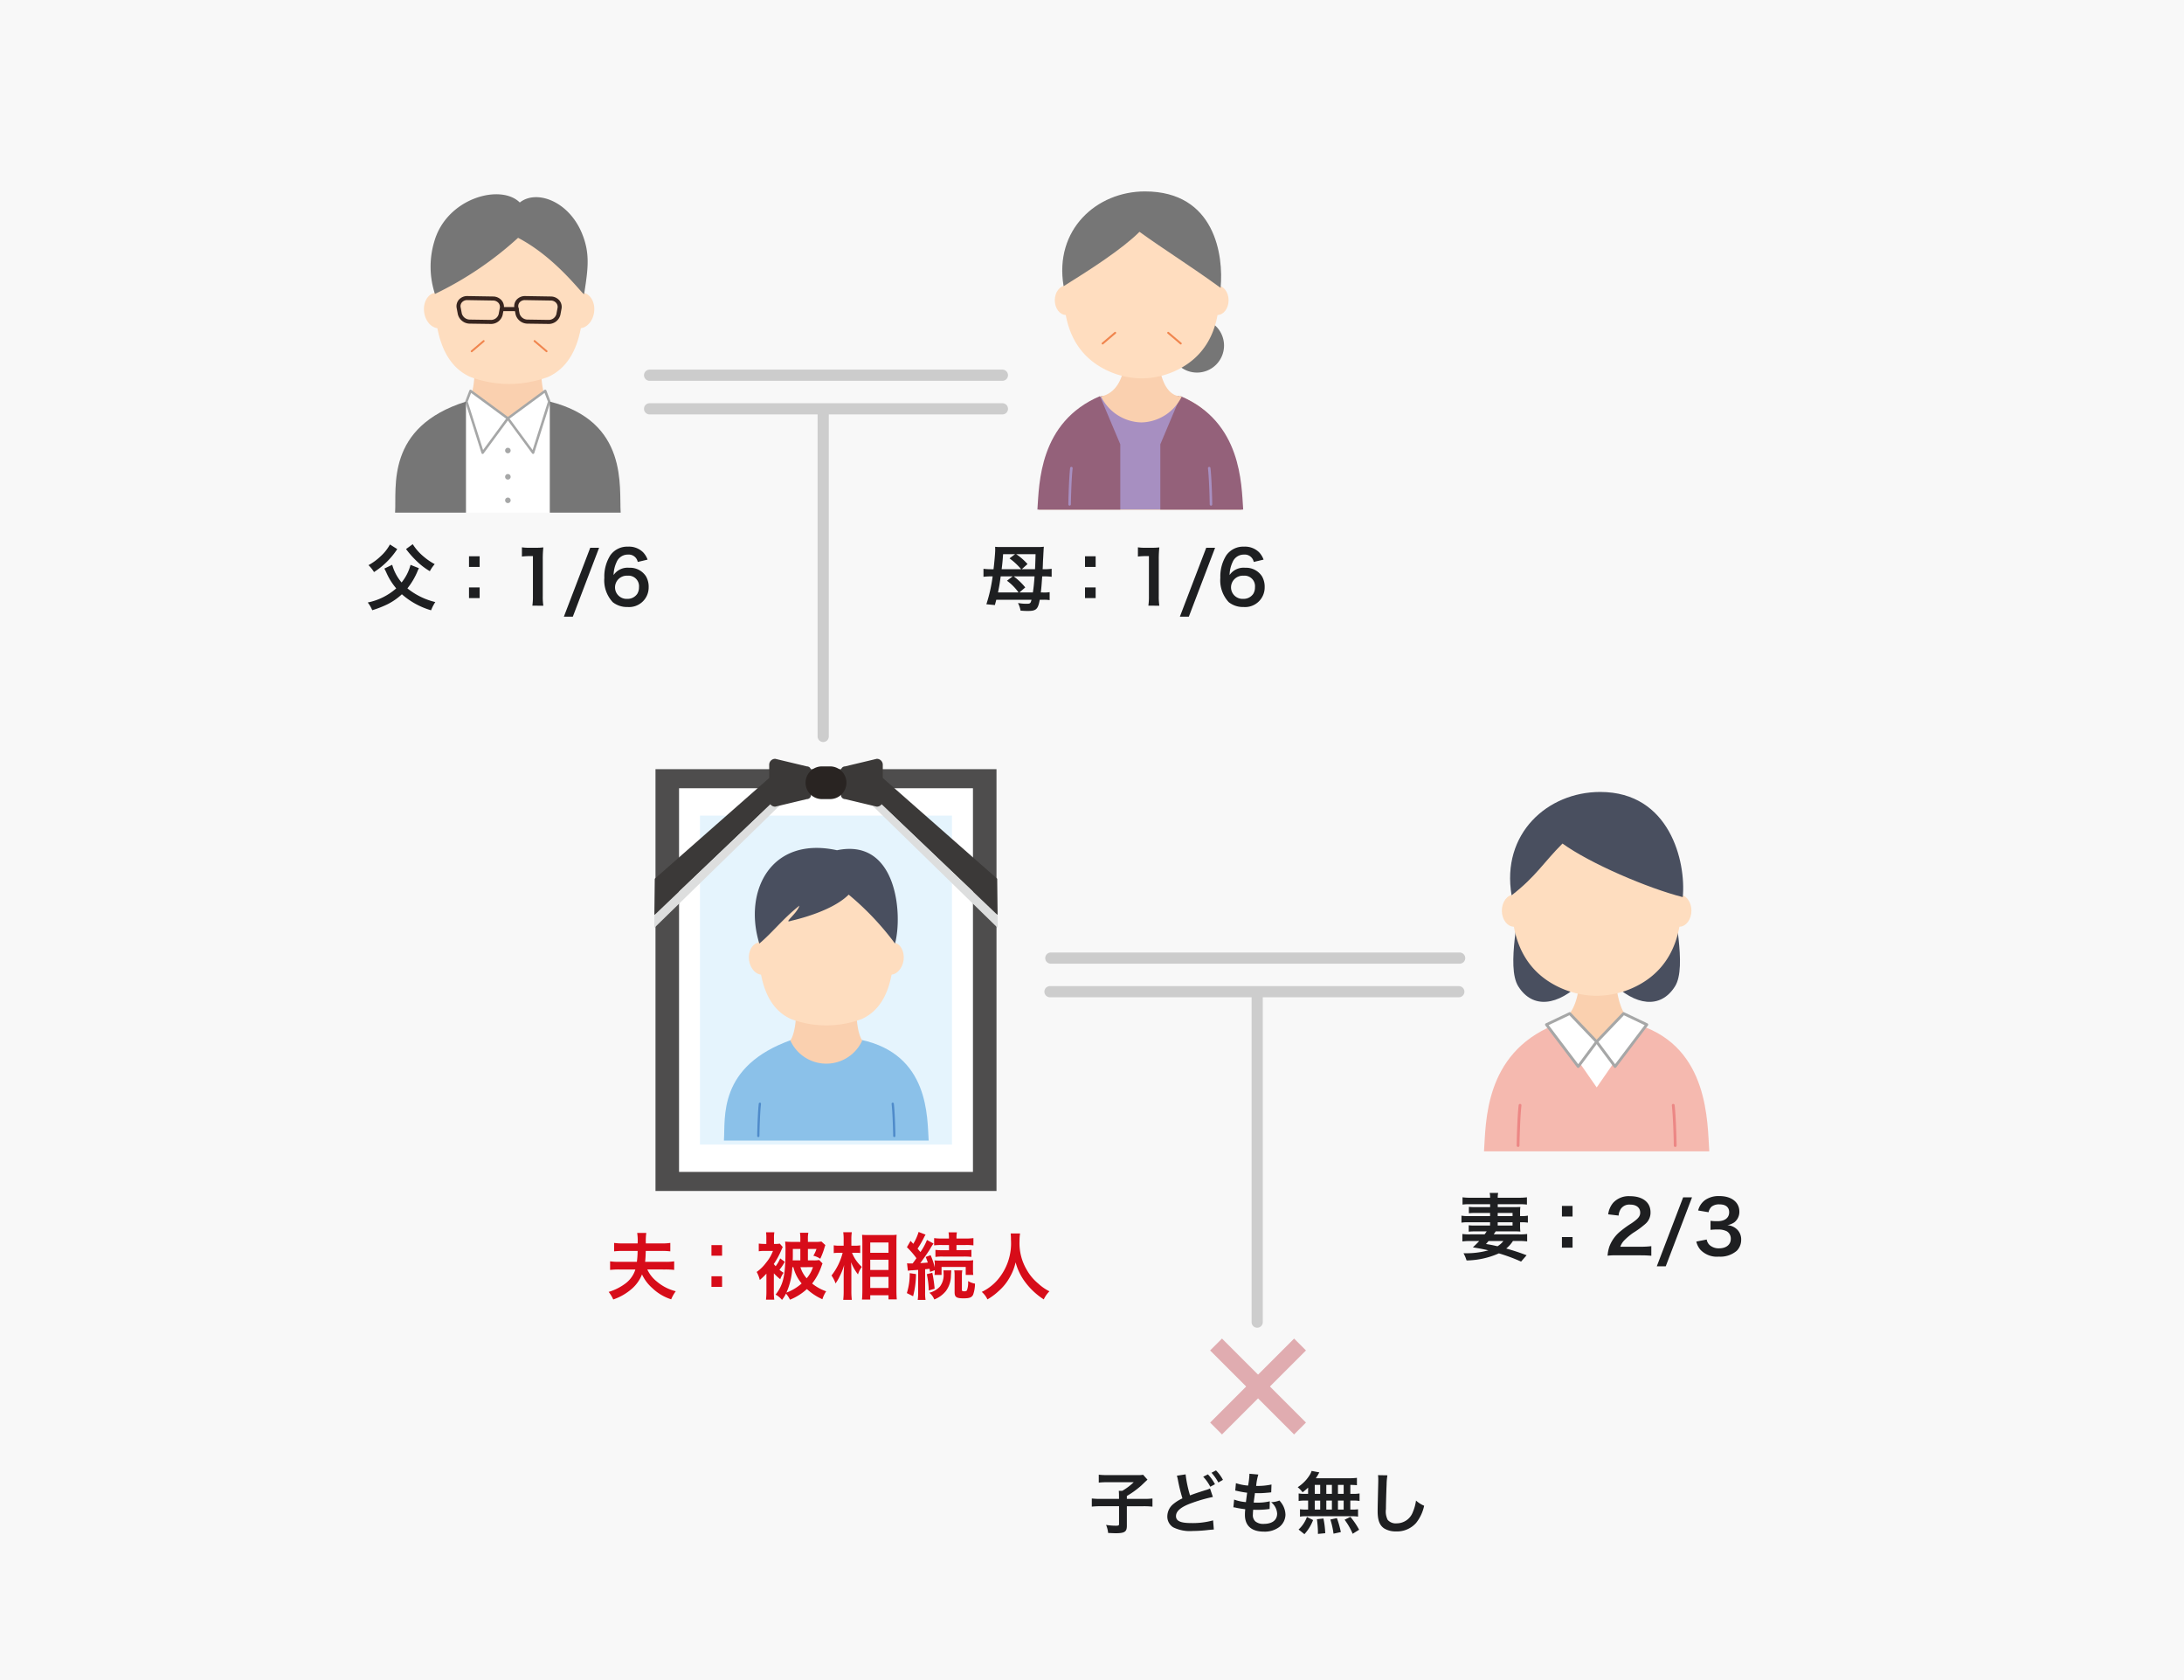 <svg height="300" viewBox="0 0 390 300" width="390" xmlns="http://www.w3.org/2000/svg" xmlns:xlink="http://www.w3.org/1999/xlink"><clipPath id="a"><path d="m0 0h40.23v64.168h-40.23z"/></clipPath><clipPath id="b"><path d="m0 0h61.341v77.169h-61.341z"/></clipPath><clipPath id="c"><path d="m0 0h36.563v52.253h-36.563z"/></clipPath><path d="m0 0h390v300h-390z" fill="#f8f8f8"/><path d="m73 1h-73a1 1 0 0 1 -1-1 1 1 0 0 1 1-1h73a1 1 0 0 1 1 1 1 1 0 0 1 -1 1z" fill="#cdcdcd" transform="translate(187.5 177.082)"/><path d="m63 1h-63a1 1 0 0 1 -1-1 1 1 0 0 1 1-1h63a1 1 0 0 1 1 1 1 1 0 0 1 -1 1z" fill="#cdcdcd" transform="translate(116 73)"/><path d="m73 1h-73a1 1 0 0 1 -1-1 1 1 0 0 1 1-1h73a1 1 0 0 1 1 1 1 1 0 0 1 -1 1z" fill="#1e1f21" opacity=".2" transform="translate(187.65 171.082)"/><path d="m63 1h-63a1 1 0 0 1 -1-1 1 1 0 0 1 1-1h63a1 1 0 0 1 1 1 1 1 0 0 1 -1 1z" fill="#1e1f21" opacity=".2" transform="translate(116 67)"/><path d="m0 59a1 1 0 0 1 -1-1v-58a1 1 0 0 1 1-1 1 1 0 0 1 1 1v58a1 1 0 0 1 -1 1z" fill="#cdcdcd" transform="translate(224.5 178.082)"/><path d="m0 59a1 1 0 0 1 -1-1v-58a1 1 0 0 1 1-1 1 1 0 0 1 1 1v58a1 1 0 0 1 -1 1z" fill="#cdcdcd" transform="translate(147 73.5)"/><path d="m-29.211-4.316a13.192 13.192 0 0 1 1.6.078v-1.534a9.7 9.7 0 0 1 -1.612.091h-3.577c.065-.559.091-1.144.117-1.95h2.795a11.835 11.835 0 0 1 1.586.078v-1.508a9.442 9.442 0 0 1 -1.586.091h-2.782a10.415 10.415 0 0 1 .078-1.872h-1.625a8.646 8.646 0 0 1 .078 1.872h-2.626a10.558 10.558 0 0 1 -1.573-.091v1.508a12.578 12.578 0 0 1 1.573-.078h2.626a16.481 16.481 0 0 1 -.13 1.95h-3.224a10.369 10.369 0 0 1 -1.56-.091v1.534a14.212 14.212 0 0 1 1.56-.078h2.951a4.962 4.962 0 0 1 -1.7 2.444 9.557 9.557 0 0 1 -3.068 1.56 6.346 6.346 0 0 1 .819 1.352 9.865 9.865 0 0 0 3.38-1.963 6.679 6.679 0 0 0 1.755-2.509 7.459 7.459 0 0 0 1.844 2.444 8.643 8.643 0 0 0 3.367 2 6.708 6.708 0 0 1 .819-1.443 8.331 8.331 0 0 1 -3.393-1.742 5.88 5.88 0 0 1 -1.69-2.145zm8.255-4.355v1.9h1.9v-1.9zm0 5.564v1.9h1.9v-1.9zm19.24-2.9a5.2 5.2 0 0 1 -1.066.065h-.949v-2.04h1.531a5.532 5.532 0 0 1 -.559 1.209 3.676 3.676 0 0 1 1.235.546 13 13 0 0 0 .78-2.08c.065-.182.078-.234.13-.364l-.7-.637a6.872 6.872 0 0 1 -1.326.065h-1.091v-.457a5.375 5.375 0 0 1 .078-1.17h-1.495a6.928 6.928 0 0 1 .065 1.157v.468h-1.417a11.187 11.187 0 0 1 -1.3-.055 11.679 11.679 0 0 1 .065 1.63c0 4.394-.377 6.07-1.765 7.839a3.948 3.948 0 0 1 1.144.949 6.4 6.4 0 0 0 .712-1.131 5.29 5.29 0 0 1 .715 1.092 10.051 10.051 0 0 0 3.016-1.9 10.214 10.214 0 0 0 2.769 1.821 5.49 5.49 0 0 1 .676-1.416 8.417 8.417 0 0 1 -2.509-1.391 10.647 10.647 0 0 0 1.716-3.237c.078-.208.091-.234.143-.351zm-4.732.065c.026-.4.026-.637.026-1.105v-.936h1.339v2.041zm.117 1.209a7.207 7.207 0 0 0 1.482 2.913 8.6 8.6 0 0 1 -2.717 1.638 12.412 12.412 0 0 0 1.053-4.55zm3.5 0a5.819 5.819 0 0 1 -1.121 1.99 5.368 5.368 0 0 1 -1.118-1.989zm-6.981 1.1a10.4 10.4 0 0 0 1.141 1.059 4.675 4.675 0 0 1 .6-1.157 5.028 5.028 0 0 1 -.741-.533 8.006 8.006 0 0 0 .949-1.43l-.819-.6a6.206 6.206 0 0 1 -.808 1.394c-.156-.169-.208-.234-.338-.39a13.9 13.9 0 0 0 1.365-2.51c.078-.182.1-.221.234-.533l-.52-.6a4.664 4.664 0 0 1 -.91.052h-.13v-1.051a5.239 5.239 0 0 1 .065-1.027h-1.482a7.494 7.494 0 0 1 .052 1.053v1.027h-.234a8.333 8.333 0 0 1 -1.118-.065v1.378a5.993 5.993 0 0 1 1.04-.065h1.495a7.129 7.129 0 0 1 -1.222 2.093 7.27 7.27 0 0 1 -1.69 1.664 5.317 5.317 0 0 1 .559 1.43 11.091 11.091 0 0 0 1.183-1.131v3.2a11.845 11.845 0 0 1 -.078 1.456h1.482a10.562 10.562 0 0 1 -.078-1.43zm14.6-3.666c.3 0 .52.013.819.039v-1.372a3.853 3.853 0 0 1 -.832.065h-.745v-1.066a8.775 8.775 0 0 1 .078-1.339h-1.534a8.4 8.4 0 0 1 .078 1.352v1.053h-.806a4.6 4.6 0 0 1 -.962-.065v1.391a6.368 6.368 0 0 1 .949-.052h.637a10.863 10.863 0 0 1 -1.989 4.056 4.978 4.978 0 0 1 .719 1.417 7.673 7.673 0 0 0 .767-1.326 10.784 10.784 0 0 0 .78-1.976c-.052.455-.091 1.378-.091 1.95v2.678a13.192 13.192 0 0 1 -.078 1.6h1.53a13.044 13.044 0 0 1 -.078-1.6v-3.341c0-.715-.013-1.027-.052-1.781a8.5 8.5 0 0 0 1.235 2.184 3.974 3.974 0 0 1 .52-1.105c.039-.052.091-.143.156-.247a6.857 6.857 0 0 1 -1.742-2.509zm2.612 8.352v-.767h3.26v.741h1.482c-.039-.4-.065-.962-.065-1.651v-8.567c0-.6.013-.949.039-1.326a7.713 7.713 0 0 1 -1.116.052h-3.9c-.559 0-.806-.013-1.157-.039.039.624.052.936.052 1.378v8.515c0 .637-.026 1.183-.065 1.664zm0-10.192h3.26v1.846h-3.26zm0 3.081h3.26v1.833h-3.26zm0 3.068h3.26v1.976h-3.26zm6.721-1.1a5.679 5.679 0 0 1 .819-.078q.117-.019.507-.039.175-.02.507-.039v4a8.213 8.213 0 0 1 -.078 1.365h1.4a7.677 7.677 0 0 1 -.076-1.366v-4.108c.39-.039.494-.052.78-.091.039.182.065.286.1.559l.845-.3a4.939 4.939 0 0 1 -.052.845h1.261v-1.43h4.316v1.43h1.352a5.782 5.782 0 0 1 -.052-.923v-.78a8.948 8.948 0 0 1 .039-.923 7.679 7.679 0 0 1 -1.248.065h-4.5a10.831 10.831 0 0 1 -1.17-.039 5.267 5.267 0 0 1 .052.936v.312a12.279 12.279 0 0 0 -.741-2.171l-.884.312a9.269 9.269 0 0 1 .377 1c-.39.039-.611.065-1.339.1.52-.689 1.326-1.846 1.742-2.509a9.036 9.036 0 0 1 .624-.988l-1.17-.637a10.378 10.378 0 0 1 -1.17 2.158c-.195-.234-.26-.312-.507-.611a17.522 17.522 0 0 0 1.157-2.015 3.268 3.268 0 0 1 .273-.481l-1.248-.481a9.326 9.326 0 0 1 -.949 2.119l-.488-.527-.65 1.131a14.741 14.741 0 0 1 1.7 1.963c-.3.429-.3.429-.676.936h-.468a3.237 3.237 0 0 1 -.533-.026zm7.345-4.589v.923h-1.1a9.013 9.013 0 0 1 -1.326-.065v1.261a8.712 8.712 0 0 1 1.313-.065h3.8a10.731 10.731 0 0 1 1.313.065v-1.266a9.122 9.122 0 0 1 -1.326.065h-1.34v-.923h1.625a9.446 9.446 0 0 1 1.4.065v-1.3a10.379 10.379 0 0 1 -1.443.078h-1.582v-.117a5.052 5.052 0 0 1 .078-.988h-1.5a5.284 5.284 0 0 1 .078.975v.13h-1.202a10.379 10.379 0 0 1 -1.443-.078v1.3a9.647 9.647 0 0 1 1.417-.065zm-7.02 5.018a11.281 11.281 0 0 1 -.51 3.561l1.118.559a16.556 16.556 0 0 0 .52-3.952zm3.055.182a15.937 15.937 0 0 1 .351 2.912l1.048-.317a24.182 24.182 0 0 0 -.416-2.847zm4.9-.676a4.485 4.485 0 0 1 .065.923v2.99c0 .858.338 1.079 1.6 1.079 1.066 0 1.482-.169 1.716-.676a6.111 6.111 0 0 0 .325-1.95 3.744 3.744 0 0 1 -1.235-.455 3.86 3.86 0 0 1 -.221 1.69.726.726 0 0 1 -.494.13c-.312 0-.39-.052-.39-.273v-2.54a4.611 4.611 0 0 1 .078-.923zm-1.937 0a4.473 4.473 0 0 1 .039.6 3.418 3.418 0 0 1 -.65 2.275 3.792 3.792 0 0 1 -1.9 1.118 2.914 2.914 0 0 1 .884 1.2 4.985 4.985 0 0 0 2.093-1.532 4.707 4.707 0 0 0 .884-2.73c.039-.689.039-.689.065-.936zm12.012-6.591a8.5 8.5 0 0 1 .052 1.092 10.016 10.016 0 0 1 -2.379 7.176 8.666 8.666 0 0 1 -2.836 2.166 3.889 3.889 0 0 1 1.014 1.339 10.965 10.965 0 0 0 2.015-1.5 9.051 9.051 0 0 0 2-2.5 9.3 9.3 0 0 0 1.016-2.617 10.278 10.278 0 0 0 1.729 3.549 12.655 12.655 0 0 0 3.3 3.068 4.837 4.837 0 0 1 1.013-1.443 8.658 8.658 0 0 1 -2.015-1.4 8.714 8.714 0 0 1 -2.054-2.47 9.332 9.332 0 0 1 -1.271-5.126 8.6 8.6 0 0 1 .091-1.339z" fill="#d70c19" transform="translate(148 231)"/><path d="m-25.176-5.352h-3.192a14.557 14.557 0 0 1 -1.668-.072v1.452a15.339 15.339 0 0 1 1.636-.072h3.228v3.168c0 .264-.084.312-.576.312a10.584 10.584 0 0 1 -1.74-.144 4.83 4.83 0 0 1 .368 1.44c.864.036 1.1.048 1.344.048 1.6 0 2-.264 2-1.32v-3.5h2.94a14.724 14.724 0 0 1 1.632.072v-1.456a13.439 13.439 0 0 1 -1.632.072h-2.94v-.516a16.321 16.321 0 0 0 2.556-1.848c.816-.78.816-.78 1.128-1.068l-.78-.876a4.91 4.91 0 0 1 -1.044.06h-5.436a11.8 11.8 0 0 1 -1.44-.072v1.416a11.88 11.88 0 0 1 1.452-.072h4.788a10.539 10.539 0 0 1 -2.04 1.536h-.624c.024.276.036.528.036.912zm10.332-4.14a6.477 6.477 0 0 1 .192.792 29.746 29.746 0 0 0 .8 3.252 7.418 7.418 0 0 0 -1.632 1.02 2.856 2.856 0 0 0 -1.064 2.148 2.257 2.257 0 0 0 1.044 2 6.72 6.72 0 0 0 3.48.66 25.36 25.36 0 0 0 2.808-.18c.636-.06.72-.072.972-.084l-.132-1.632a13.6 13.6 0 0 1 -3.876.48c-1.932.004-2.748-.364-2.748-1.244s.876-1.62 2.628-2.268a27.668 27.668 0 0 1 3.96-1.152l-.516-1.512a4.438 4.438 0 0 1 -.852.312c-1.512.48-1.968.636-2.712.924a20.752 20.752 0 0 1 -.792-3.756zm4.7.18a8.1 8.1 0 0 1 1.264 1.788l.84-.444a7.777 7.777 0 0 0 -1.26-1.764zm3.528.564a6.94 6.94 0 0 0 -1.244-1.692l-.8.42a8.841 8.841 0 0 1 1.22 1.74zm1.86 4.9a2.032 2.032 0 0 1 .456.068c.48.108.948.18 1.668.276a8.2 8.2 0 0 0 -.06 1.02c.004 1.932 1.192 2.976 3.376 2.976a4.311 4.311 0 0 0 2.716-.792 2.855 2.855 0 0 0 1.148-2.244 3.732 3.732 0 0 0 -.516-1.764 4.612 4.612 0 0 0 -.564-.756 4.434 4.434 0 0 1 -1.488.3 2.8 2.8 0 0 1 1.08 2.028c0 1.176-.876 1.848-2.4 1.848a2.183 2.183 0 0 1 -1.488-.444 1.5 1.5 0 0 1 -.444-1.236 8.51 8.51 0 0 1 .06-.852c.468.024.576.024.768.024a17.477 17.477 0 0 0 1.8-.108 1.542 1.542 0 0 1 .36-.036l.036-1.38a9.594 9.594 0 0 1 -2.292.24c-.132 0-.228 0-.588-.012.072-.576.108-.816.228-1.692.516.012.624.012.744.012.432 0 .816-.024 1.68-.1.264-.024.324-.036.48-.048l.048-1.4a11.921 11.921 0 0 1 -2.736.252 9.743 9.743 0 0 1 .384-2.032l-1.6-.14a.5.5 0 0 1 .012.12 14.124 14.124 0 0 1 -.24 1.992 9.105 9.105 0 0 1 -2.172-.432l-.12 1.32c.18.036.24.048.408.084a15.739 15.739 0 0 0 1.716.3c-.06.444-.168 1.248-.216 1.68a7.869 7.869 0 0 1 -2.108-.456zm13.344-2.4h-.512a6.23 6.23 0 0 1 -1.176-.076v1.344a6.459 6.459 0 0 1 1.176-.072h.516v1.608h-.276a7.708 7.708 0 0 1 -1.176-.056v1.32a5.525 5.525 0 0 1 1.068-.072h8.184a5.622 5.622 0 0 1 1.116.072v-1.32a6.922 6.922 0 0 1 -1.14.06h-.24v-1.612h.472a6.306 6.306 0 0 1 1.176.072v-1.344a6.23 6.23 0 0 1 -1.176.072h-.468v-1.6c.612.012.78.024 1.176.06v-1.32a11.383 11.383 0 0 1 -1.512.072h-5.824c.168-.252.264-.408.384-.612a3.81 3.81 0 0 1 .252-.432l-1.392-.264a2.985 2.985 0 0 1 -.252.588 6.9 6.9 0 0 1 -2.232 2.32 5.363 5.363 0 0 1 .876.912 11.285 11.285 0 0 0 .984-.84zm1.188-1.6h.972v1.6h-.968zm0 2.8h.972v1.608h-.968zm2.064 1.608v-1.612h1v1.608zm0-2.808v-1.6h1v1.6zm2.08 2.804v-1.608h1.02v1.608zm0-2.808v-1.6h1.02v1.6zm3.78 6.408a13.43 13.43 0 0 0 -1.56-2.3l-1.032.516a11.972 11.972 0 0 1 1.44 2.504zm-3.264.42a16.632 16.632 0 0 0 -.708-2.5l-1.164.264a13.885 13.885 0 0 1 .564 2.52zm-2.784.2a16.182 16.182 0 0 0 -.324-2.628l-1.164.132a20.84 20.84 0 0 1 .18 2.124v.496zm-3.72.172a7.9 7.9 0 0 0 1.548-2.52l-1.1-.552a5.709 5.709 0 0 1 -1.492 2.244zm13.14-10.536a5.968 5.968 0 0 1 .048.816c0 .168 0 .42-.012.78-.072 3.012-.1 4.212-.1 4.836 0 1.608.348 2.532 1.176 3.084a3.912 3.912 0 0 0 2.1.528 4.542 4.542 0 0 0 3.6-1.524 7.392 7.392 0 0 0 1.428-3.06 5.182 5.182 0 0 1 -1.452-.924 8.045 8.045 0 0 1 -.552 2.016 3.088 3.088 0 0 1 -2.9 2.052 1.9 1.9 0 0 1 -1.608-.624 3.335 3.335 0 0 1 -.312-1.932c0-.852.072-3.288.12-4.4a10.969 10.969 0 0 1 .144-1.62z" fill="#1e1f21" transform="translate(225 273)"/><path d="m25.731 93.527-6.931-.036-6.927.036c-11.173 4.636-10.843 15.693-11.173 20.252h36.2c-.326-4.559-.892-16.565-11.172-20.253" fill="#fcb359" transform="translate(184.821 -22.79)"/><path d="m25.731 93.527-6.931-.036-6.927.036c-10.338 6.122-10.843 15.693-11.173 20.252h36.2c-.326-4.559-2.327-14.908-11.172-20.253" fill="#a78fc1" transform="translate(184.821 -22.79)"/><path d="m11.172 93.582c-10.897 4.637-10.847 15.693-11.172 20.253h14.8v-11.648z" fill="#94617a" transform="translate(185.251 -22.845)"/><path d="m59.811 93.582c10.9 4.637 10.847 15.693 11.172 20.253h-14.8v-11.648z" fill="#94617a" transform="translate(151.016 -22.845)"/><path d="m39.181 69.288h-5.787s.9 8.418-4.32 9.544a8.237 8.237 0 0 0 7.213 4.637 8.237 8.237 0 0 0 7.213-4.637c-4.662 0-4.32-9.544-4.32-9.544" fill="#fad0af" transform="translate(167.534 -8.041)"/><path d="m70.254 62.933a4.828 4.828 0 1 1 -4.828-4.833 4.828 4.828 0 0 1 4.828 4.828" fill="#767676" transform="translate(148.324 -1.226)"/><g fill="#ffddbf"><path d="m11.942 45.657c0 1.452-.9 2.629-2 2.629s-2-1.177-2-2.629.9-2.629 2-2.629 2 1.177 2 2.629" transform="translate(180.415 7.961)"/><path d="m77.159 45.657c0 1.452.9 2.629 2 2.629s2-1.177 2-2.629-.9-2.629-2-2.629-2 1.177-2 2.629" transform="translate(138.233 7.961)"/><path d="m26.042 4.566h-.085c-8.018.002-13.857 6.97-13.857 16.324 0 6.954 2.752 11.592 7.929 13.956a14.582 14.582 0 0 0 5.923 1.316h.08a14.582 14.582 0 0 0 5.923-1.316c5.177-2.364 7.93-7 7.93-13.956 0-9.354-5.835-16.322-13.853-16.322" transform="translate(177.875 31.399)"/></g><path d="m25.151 7.215c-3.089 3.085-8.83 6.771-13.551 9.711-1.711-10.072 5.864-16.926 14.522-16.926 12.535 0 14.068 11.453 13.515 17.221-5.351-3.9-9.923-6.713-14.486-10.006" fill="#767676" transform="translate(178.33 34.181)"/><path d="m14.371 132.846a.226.226 0 0 1 -.226-.226c0-.511.1-4.559.317-6.5a.226.226 0 0 1 .449.052c-.22 1.917-.314 5.937-.314 6.443a.226.226 0 0 1 -.226.226" fill="#a78fc1" transform="translate(176.631 -42.554)"/><path d="m78.506 132.846a.227.227 0 0 1 -.227-.226c0-.507-.094-4.527-.314-6.443a.226.226 0 0 1 .449-.052c.222 1.935.317 5.984.317 6.5a.226.226 0 0 1 -.226.226" fill="#a78fc1" transform="translate(137.742 -42.554)"/><path d="m29.541 66.439a.175.175 0 0 1 -.113-.308l2.245-1.909a.175.175 0 0 1 .227.266l-2.246 1.912a.175.175 0 0 1 -.113.041" fill="#f0854e" transform="translate(167.356 -4.929)"/><path d="m61.761 66.439a.175.175 0 0 1 -.113-.041l-2.248-1.909a.175.175 0 0 1 .227-.266l2.245 1.909a.175.175 0 0 1 -.113.308" fill="#f0854e" transform="translate(149.09 -4.929)"/><g fill="#e0acb0" opacity=".997" transform="translate(-354.029 -1311.1)"><path d="m21.213 1.5h-21.213v-3h21.213z" transform="matrix(.707 .707 -.707 .707 571.18 1551.182)"/><path d="m1.5 21.213h-3v-21.213h3z" transform="matrix(.707 .707 -.707 .707 586.18 1551.182)"/></g><path d="m47.3 72.331h-12.084s.664 6.606-1.02 9.347a7.765 7.765 0 0 0 14.129 0c-1.684-2.741-1.02-9.347-1.02-9.347" fill="#fad0af" transform="translate(49.432 -9.97)"/><path d="m27.8 96.784-7.822 2.982-7.313-3c-12.665 4.534-12.346 15.366-12.665 19.834h40.293c-.319-4.465 0-14.6-12.5-19.814" fill="#fff" transform="translate(70.546 -25.055)"/><g fill="#feddbf"><path d="m18.334 48.751c.244 1.746-.637 3.311-1.967 3.5s-2.606-1.079-2.849-2.824.637-3.311 1.967-3.5 2.605 1.079 2.849 2.825" transform="translate(62.225 6.345)"/><path d="m80.244 48.751c-.244 1.746.637 3.311 1.967 3.5s2.606-1.079 2.849-2.824-.637-3.311-1.968-3.5-2.605 1.079-2.849 2.825" transform="translate(21.026 6.345)"/><path d="m31.781 5.622h-.081c-7.687 0-13.281 6.68-13.281 15.647 0 6.667 1.405 12.547 6.369 14.813a20.3 20.3 0 0 0 6.912 1.264h.077a20.453 20.453 0 0 0 6.939-1.261c4.964-2.266 6.341-8.146 6.341-14.813 0-8.968-5.593-15.647-13.28-15.647" transform="translate(59.173 31.219)"/></g><path d="m17.332 135.884a.221.221 0 0 1 -.221-.221c0-.5.093-4.465.31-6.361a.222.222 0 0 1 .44.051c-.215 1.878-.308 5.814-.308 6.31a.221.221 0 0 1 -.221.221" fill="#a6a7a7" transform="translate(59.981 -45.025)"/><path d="m86.779 135.884a.221.221 0 0 1 -.221-.222c0-.5-.093-4.43-.308-6.31a.222.222 0 0 1 .2-.245.227.227 0 0 1 .245.194c.217 1.9.31 5.862.31 6.361a.221.221 0 0 1 -.221.222" fill="#a6a7a7" transform="translate(17.293 -45.025)"/><path d="m34.065 91.781 6.667 4.908-4.506 6.125-2.886-9.128z" fill="#fff" transform="translate(49.961 -21.979)"/><path d="m35.869 102.679h-.036a.221.221 0 0 1 -.175-.152l-2.886-9.127a.223.223 0 0 1 0-.145l.725-1.906a.221.221 0 0 1 .338-.1l6.667 4.908a.221.221 0 0 1 .047.31l-4.506 6.125a.221.221 0 0 1 -.178.09m-2.652-9.342 2.732 8.639 4.116-5.6-6.254-4.6z" fill="#a6a7a7" transform="translate(50.318 -21.622)"/><path d="m59.329 91.781-6.667 4.908 4.506 6.125 2.886-9.128z" fill="#fff" transform="translate(38.03 -21.979)"/><path d="m56.81 102.679a.221.221 0 0 1 -.178-.09l-4.506-6.125a.221.221 0 0 1 .047-.31l6.667-4.908a.221.221 0 0 1 .338.1l.725 1.906a.223.223 0 0 1 0 .145l-2.886 9.128a.22.22 0 0 1 -.175.151.194.194 0 0 1 -.036 0m-4.2-6.3 4.117 5.6 2.731-8.639-.594-1.562z" fill="#a6a7a7" transform="translate(38.388 -21.622)"/><path d="m32.513 1.47c-3.406-3.406-13.013-.813-15.25 6.913a15.633 15.633 0 0 0 .1 9.416 61.475 61.475 0 0 0 14.845-10.025c7.015 3.66 11.809 10.593 11.8 10.024.706-4.534 1.113-7.3-.463-10.99-2.415-5.644-8.084-7.676-11.032-5.338" fill="#767676" transform="translate(60.305 34.691)"/><path d="m35.486 70.221a.166.166 0 0 1 -.127-.059.167.167 0 0 1 .019-.236l2.152-1.826a.168.168 0 0 1 .217.256l-2.152 1.829a.167.167 0 0 1 -.109.04" fill="#f0854e" transform="translate(48.739 -7.33)"/><path d="m66.981 70.22a.167.167 0 0 1 -.109-.04l-2.152-1.829a.168.168 0 0 1 .217-.256l2.152 1.829a.167.167 0 0 1 .019.236.166.166 0 0 1 -.127.059" fill="#f0854e" transform="translate(30.622 -7.33)"/><path d="m0 116.6h12.663v-19.837c-14.429 4.537-12.344 15.369-12.663 19.837" fill="#767676" transform="translate(70.546 -25.055)"/><path d="m84.887 116.6h-12.663v-19.837c14.142 3.545 12.344 15.369 12.663 19.834" fill="#767676" transform="translate(25.952 -25.055)"/><g fill="#a6a7a7"><path d="m52.359 118.811a.494.494 0 1 1 -.494-.494.494.494 0 0 1 .494.494" transform="translate(38.828 -38.363)"/><path d="m52.359 131.081a.494.494 0 1 1 -.494-.494.494.494 0 0 1 .494.494" transform="translate(38.828 -45.939)"/><path d="m52.359 142.058a.494.494 0 1 1 -.494-.494.494.494 0 0 1 .494.494" transform="translate(38.828 -52.717)"/></g><g fill="#38251f"><path d="m34.809 52.487h-.031l-3.7-.051a2.218 2.218 0 0 1 -2.152-1.663l-.21-1.108a1.781 1.781 0 0 1 .377-1.487 1.987 1.987 0 0 1 1.562-.668l4.561.077a2.014 2.014 0 0 1 1.543.713 1.809 1.809 0 0 1 .369 1.484l-.207 1.1a2.137 2.137 0 0 1 -2.116 1.606m-.02-.724a1.405 1.405 0 0 0 1.425-1.017l.207-1.1a1.072 1.072 0 0 0 -.219-.893 1.277 1.277 0 0 0 -.994-.447l-4.561-.077a1.243 1.243 0 0 0 -1 .41 1.046 1.046 0 0 0 -.219.886l.21 1.108a1.5 1.5 0 0 0 1.451 1.073z" transform="translate(52.834 5.356)"/><path d="m61.754 52.487h-.031l-3.7-.051a2.218 2.218 0 0 1 -2.152-1.663l-.21-1.108a1.781 1.781 0 0 1 .377-1.487 1.991 1.991 0 0 1 1.562-.668l4.561.077a2.015 2.015 0 0 1 1.543.713 1.81 1.81 0 0 1 .369 1.484l-.207 1.1a2.137 2.137 0 0 1 -2.117 1.606m-.02-.724h.02a1.418 1.418 0 0 0 1.406-1.017l.207-1.1a1.072 1.072 0 0 0 -.219-.893 1.278 1.278 0 0 0 -.994-.447l-4.561-.077a1.246 1.246 0 0 0 -1 .41 1.046 1.046 0 0 0 -.219.886l.21 1.108a1.5 1.5 0 0 0 1.45 1.073z" transform="translate(36.197 5.356)"/><path d="m52.154 53.37h-2.5a.362.362 0 0 1 0-.724h2.5a.362.362 0 0 1 0 .724" transform="translate(40.109 2.185)"/></g><g clip-path="url(#a)" transform="translate(265 141.416)"><path d="m39.344 71.412h-6.432s1.005 9.356-4.8 10.607a9.155 9.155 0 0 0 8.017 5.153 9.155 9.155 0 0 0 8.017-5.153c-5.181 0-4.8-10.607-4.8-10.607" fill="#fad0af" transform="translate(-15.907 -40.409)"/><path d="m12.98 42.185c.5 2.753-2.286 12.821-.037 16.4 2.593 4.115 7.127 3.445 11.327-.755-4.927-4.437-2.225-7.781-2.225-7.781z" fill="#494f5f" transform="translate(-6.82 -23.871)"/><path d="m63.763 42.185c-.5 2.753 2.286 12.821.037 16.4-2.593 4.122-7.127 3.448-11.327-.751 4.927-4.441 2.227-7.785 2.227-7.785z" fill="#494f5f" transform="translate(-29.692 -23.871)"/><path d="m27.441 102.848h16.4l-8.593 11.022z" fill="#fff" transform="translate(-15.528 -58.197)"/><path d="m34.925 113.794h-.006a.252.252 0 0 1 -.2-.105l-7.811-11.022a.251.251 0 0 1 .2-.4h16.4a.251.251 0 0 1 .2.405l-8.585 11.028a.25.25 0 0 1 -.2.1m-7.323-11.028 7.335 10.35 8.065-10.35z" fill="#a6a7a7" transform="translate(-15.2 -57.87)"/><path d="m27.813 95.959-7.688 11.1-7.709-11.1c-12.416 5.153-12.054 17.441-12.416 22.508h40.23c-.362-5.067 0-18.411-12.417-22.508" fill="#f5b9af" transform="translate(0 -54.299)"/><g fill="#feddbf"><path d="m11.712 45.085c0 1.583-.978 2.867-2.184 2.867s-2.184-1.283-2.184-2.867.978-2.867 2.184-2.867 2.184 1.283 2.184 2.867" transform="translate(-4.156 -23.889)"/><path d="m75.261 45.085c0 1.583.978 2.867 2.184 2.867s2.184-1.283 2.184-2.867-.978-2.867-2.184-2.867-2.184 1.283-2.184 2.867" transform="translate(-42.587 -23.889)"/><path d="m26.63 4.48h-.092c-8.743 0-15.106 7.6-15.106 17.8 0 7.583 3 12.64 8.647 15.218a15.9 15.9 0 0 0 6.459 1.434h.088v-.002a15.9 15.9 0 0 0 6.463-1.43c5.646-2.578 8.647-7.635 8.647-15.218 0-10.2-6.362-17.8-15.106-17.8" transform="translate(-6.469 -2.535)"/></g><path d="m20.089 9.211c-3.368 3.368-4.773 5.915-9.089 9.247-1.868-10.984 6.392-18.458 15.833-18.458 12.435 0 15.34 12.49 14.736 18.779-6.244-1.6-16.5-5.977-21.48-9.568" fill="#494f5f" transform="translate(-6.074 -.001)"/><path d="m13.691 135.994a.251.251 0 0 1 -.251-.251c0-.567.106-5.067.353-7.218a.256.256 0 0 1 .278-.221.251.251 0 0 1 .221.278c-.244 2.132-.349 6.6-.349 7.162a.251.251 0 0 1 -.251.251" fill="#ec8785" transform="translate(-7.605 -72.601)"/><path d="m77.862 135.994a.251.251 0 0 1 -.251-.251c0-.564-.1-5.031-.349-7.162a.252.252 0 0 1 .221-.278.254.254 0 0 1 .278.221c.246 2.15.353 6.651.353 7.218a.251.251 0 0 1 -.251.251" fill="#ec8785" transform="translate(-43.718 -72.601)"/><path d="m51.143 91.142-4.81 5.036 3.293 4.423 5.667-7.48z" fill="#fff" transform="translate(-26.218 -51.574)"/><path d="m49.3 100.524a.251.251 0 0 1 -.2-.1l-3.3-4.424a.251.251 0 0 1 .02-.323l4.81-5.036a.251.251 0 0 1 .29-.053l4.15 1.978a.251.251 0 0 1 .092.379l-5.667 7.48a.25.25 0 0 1 -.2.1m-2.961-4.655 2.966 3.985 5.279-6.968-3.707-1.767z" fill="#a6a7a7" transform="translate(-25.891 -51.246)"/><path d="m29.845 91.142 4.81 5.036-3.293 4.422-5.662-7.48z" fill="#fff" transform="translate(-14.54 -51.574)"/><path d="m31.035 100.524a.251.251 0 0 1 -.2-.1l-5.667-7.48a.251.251 0 0 1 .092-.379l4.15-1.978a.252.252 0 0 1 .29.053l4.81 5.036a.251.251 0 0 1 .02.323l-3.293 4.423a.308.308 0 0 1 -.2.1m-5.28-7.637 5.279 6.968 2.964-3.983-4.538-4.75z" fill="#a6a7a7" transform="translate(-14.212 -51.246)"/></g><g transform="translate(116.829 135.496)"><path d="m.223 1.852h60.895v75.318h-60.895z" fill="#4e4d4d"/><path d="m4.43 5.257h52.482v68.507h-52.482z" fill="#fff"/><path d="m8.172 10.143h44.997v58.736h-44.997z" fill="#e5f4fd"/><path d="m21.071 40.052-20.671 18.204-.074 6.5 25.974-24.794z" fill="#3b3938" transform="translate(-.305 -36.838)"/><path d="m26 39.6-25.974 24.793-.026 2.288 27.772-27.109z" fill="#dddede" transform="translate(0 -36.479)"/><path d="m478.145 64.751-.074-6.5-20.671-18.2-5.233-.09z" fill="#3b3938" transform="translate(-416.83 -36.838)"/><path d="m457.264 66.681-.026-2.288-25.973-24.793-1.773-.03z" fill="#dddede" transform="translate(-395.923 -36.48)"/><g clip-path="url(#b)"><path d="m434.084 7.48a1.068 1.068 0 0 1 -1.068 1.068l-5.669-1.355a.73.73 0 0 1 -.73-.73v-4.378a.73.73 0 0 1 .73-.73l5.669-1.355a1.068 1.068 0 0 1 1.068 1.068z" fill="#3b3938" transform="translate(-393.272 -.001)"/><path d="m262.656 7.48a1.068 1.068 0 0 0 1.068 1.068l5.669-1.355a.73.73 0 0 0 .73-.73v-4.378a.73.73 0 0 0 -.73-.73l-5.669-1.355a1.068 1.068 0 0 0 -1.068 1.068z" fill="#3b3938" transform="translate(-242.127 -.001)"/><path d="m2.919 0h1.46a2.919 2.919 0 0 1 2.921 2.919 2.919 2.919 0 0 1 -2.922 2.919h-1.459a2.919 2.919 0 0 1 -2.919-2.919 2.919 2.919 0 0 1 2.919-2.919z" fill="#292422" transform="translate(27.022 1.355)"/></g></g><g clip-path="url(#c)" transform="translate(129.272 151.408)"><path d="m24.437 98.619-6.156-.032-6.156.032c-13.308 4.7-11.837 13.946-12.126 18h36.564c-.29-4.052.189-15.406-12.126-18" fill="#8bc1e9" transform="translate(0 -64.363)"/><path d="m17.311 137.171a.2.2 0 0 1 -.2-.2c0-.454.085-4.052.281-5.772a.2.2 0 0 1 .223-.177.2.2 0 0 1 .177.223c-.2 1.7-.279 5.276-.279 5.726a.2.2 0 0 1 -.2.2" fill="#4f8bca" transform="translate(-11.17 -85.538)"/><path d="m86.731 137.171a.2.2 0 0 1 -.2-.2c0-.451-.084-4.022-.279-5.726a.2.2 0 0 1 .177-.223.205.205 0 0 1 .223.177c.2 1.72.281 5.318.281 5.772a.2.2 0 0 1 -.2.2" fill="#4f8bca" transform="translate(-56.308 -85.538)"/><path d="m46.091 74.673h-10.97s.6 5.994-.925 8.482a7.047 7.047 0 0 0 12.821 0c-1.528-2.487-.925-8.482-.925-8.482" fill="#fad0af" transform="translate(-22.325 -48.751)"/><g fill="#feddbf"><path d="m17.225 51.164c.221 1.587-.579 3.011-1.789 3.18s-2.37-.981-2.591-2.569.579-3.011 1.789-3.18 2.37.981 2.591 2.569" transform="translate(-8.362 -31.715)"/><path d="m79.724 51.164c-.221 1.587.579 3.011 1.789 3.18s2.37-.981 2.591-2.569-.579-3.011-1.789-3.18-2.37.981-2.591 2.569" transform="translate(-52.024 -31.715)"/><path d="m29.914 8.2h-.074c-6.991 0-12.078 6.075-12.078 14.231 0 6.063 1.278 11.411 5.792 13.472a18.459 18.459 0 0 0 6.286 1.147h.07a18.6 18.6 0 0 0 6.316-1.15c4.514-2.061 5.767-7.409 5.767-13.473 0-8.156-5.087-14.231-12.079-14.231" transform="translate(-11.596 -5.353)"/></g><path d="m32.656 8.341c-2.693 2.693-8.144 4.178-10.258 4.667-1.609.559 1-1.2 1.465-2.7-2.938 2.323-4.774 4.76-7.163 6.775-2.883-9.354 2.049-19.245 13.87-16.668 10.8-2.237 11.736 11.641 10.359 16.662a50.083 50.083 0 0 0 -8.273-8.737" fill="#494f5f" transform="translate(-10.378)"/></g><g fill="#1e1f21"><path d="m-19.688-7.137a8.386 8.386 0 0 1 -1.6 3.146 8.322 8.322 0 0 1 -1.676-3.159l-1.4.676c.143.273.221.429.338.676a11.338 11.338 0 0 0 1.781 2.86 10.96 10.96 0 0 1 -5.087 2.522 5.913 5.913 0 0 1 .806 1.378 18.5 18.5 0 0 0 2.782-1.092 11.167 11.167 0 0 0 2.509-1.755 13.6 13.6 0 0 0 5.213 2.86 7.765 7.765 0 0 1 .754-1.469 12.568 12.568 0 0 1 -4.979-2.444 12.9 12.9 0 0 0 1.742-2.912 7.092 7.092 0 0 1 .312-.689zm-3.679-3.64a7.961 7.961 0 0 1 -1.664 2.106 10.064 10.064 0 0 1 -2.169 1.586 6.025 6.025 0 0 1 .988 1.235 13.7 13.7 0 0 0 2.158-1.7 13.689 13.689 0 0 0 1.989-2.4zm2.873.819a17.1 17.1 0 0 0 1.963 2.21 11.971 11.971 0 0 0 2.288 1.742 6.921 6.921 0 0 1 .871-1.261 10.631 10.631 0 0 1 -1.872-1.261 9.364 9.364 0 0 1 -2.054-2.3zm11.245 1.287v1.9h1.9v-1.9zm0 5.564v1.9h1.9v-1.9zm13.273 3.263a10.9 10.9 0 0 1 -.1-1.69v-6.578a19.588 19.588 0 0 1 .1-2.145 9.454 9.454 0 0 1 -1.326.065h-1.198a7.224 7.224 0 0 1 -1.3-.078v1.651a11.561 11.561 0 0 1 1.341-.081h.624v7.163a10.79 10.79 0 0 1 -.1 1.69zm8.376-10.348-4.71 12.311h1.6l4.693-12.311zm10.239 2.119a3.753 3.753 0 0 0 -.819-1.327 3.581 3.581 0 0 0 -2.665-.988 3.692 3.692 0 0 0 -3.172 1.548 7.081 7.081 0 0 0 -1.066 4.017 5.7 5.7 0 0 0 1.508 4.355 4.1 4.1 0 0 0 2.639.858 3.5 3.5 0 0 0 3.77-3.51 3.734 3.734 0 0 0 -.468-1.95 3.381 3.381 0 0 0 -3.016-1.547 3.017 3.017 0 0 0 -2.782 1.3 5.717 5.717 0 0 1 .533-2.3 2.16 2.16 0 0 1 2.041-1.353 1.636 1.636 0 0 1 1.742 1.313zm-3.587 2.873a1.877 1.877 0 0 1 2.054 2.041 2.218 2.218 0 0 1 -.3 1.183 2.068 2.068 0 0 1 -1.781.91 2.063 2.063 0 0 1 -2.2-2.054 2.1 2.1 0 0 1 2.227-2.08z" transform="translate(93 108)"/><path d="m-17.14-2.21c.117-1.027.117-1.027.247-2.873h.273a10.9 10.9 0 0 1 1.417.078v-1.43a10.619 10.619 0 0 1 -1.417.078h-.195c.026-.338.026-.338.052-1.144.013-.351.039-.767.065-1.248.039-.858.078-1.4.1-1.625a8.4 8.4 0 0 1 -1.2.052h-6.6a7.453 7.453 0 0 1 -.9-.039c.013.312.013.507.013.6 0 .481-.156 2.223-.3 3.406h-.364a10.971 10.971 0 0 1 -1.43-.078v1.43a11.254 11.254 0 0 1 1.43-.078h.208a27.453 27.453 0 0 1 -1.123 4.981l1.521.143c.13-.481.156-.572.247-.949h6.296c-.169.65-.247.715-.871.715a7.628 7.628 0 0 1 -1.183-.078c-.078-.013-.195-.026-.364-.039a4.193 4.193 0 0 1 .455 1.339 12.62 12.62 0 0 0 1.274.065c1.534 0 1.846-.3 2.158-2h.715a6.154 6.154 0 0 1 1.053.065v-1.43a4.737 4.737 0 0 1 -.975.065zm-1.118-2.873c-.1 1.378-.169 2.015-.3 2.873h-2.4l1.04-.9a11.509 11.509 0 0 0 -2.067-1.976zm-3.9 0-1.027.78a9.184 9.184 0 0 1 2.067 2.093h-3.666c.273-1.378.273-1.378.481-2.873zm4.082-3.965c-.039 1.339-.052 1.807-.1 2.691h-2.366l1.027-.923a10.5 10.5 0 0 0 -2.028-1.768zm-3.653 0-1 .754a11.605 11.605 0 0 1 2.08 1.937h-3.484c.13-1.027.169-1.456.26-2.691zm12.48.377v1.9h1.9v-1.9zm0 5.564v1.9h1.9v-1.9zm13.273 3.263a10.9 10.9 0 0 1 -.1-1.69v-6.578a19.588 19.588 0 0 1 .1-2.145 9.454 9.454 0 0 1 -1.326.065h-1.198a7.224 7.224 0 0 1 -1.3-.078v1.651a11.561 11.561 0 0 1 1.341-.081h.624v7.163a10.79 10.79 0 0 1 -.1 1.69zm8.376-10.348-4.71 12.311h1.6l4.693-12.311zm10.239 2.119a3.753 3.753 0 0 0 -.819-1.327 3.581 3.581 0 0 0 -2.665-.988 3.692 3.692 0 0 0 -3.172 1.548 7.081 7.081 0 0 0 -1.066 4.017 5.7 5.7 0 0 0 1.508 4.355 4.1 4.1 0 0 0 2.639.858 3.5 3.5 0 0 0 3.77-3.51 3.734 3.734 0 0 0 -.468-1.95 3.381 3.381 0 0 0 -3.016-1.547 3.017 3.017 0 0 0 -2.782 1.3 5.717 5.717 0 0 1 .533-2.3 2.16 2.16 0 0 1 2.041-1.353 1.636 1.636 0 0 1 1.742 1.313zm-3.587 2.873a1.877 1.877 0 0 1 2.054 2.041 2.218 2.218 0 0 1 -.3 1.183 2.068 2.068 0 0 1 -1.781.91 2.063 2.063 0 0 1 -2.2-2.054 2.1 2.1 0 0 1 2.227-2.08z" transform="translate(203 108)"/><path d="m-19.916-6.851h-3.835a6.668 6.668 0 0 1 -1.274-.078v1.248a8.476 8.476 0 0 1 1.261-.065h3.848v.585h-2.784a6.975 6.975 0 0 1 -1.027-.052v1.144a9.677 9.677 0 0 1 1.053-.052h2.158c-.182.273-.234.351-.377.533h-2.548a8.906 8.906 0 0 1 -1.417-.065v1.326a12.013 12.013 0 0 1 1.51-.073h1.495c-.351.377-.546.572-1.131 1.131 1.339.221 1.794.312 2.769.533a14.635 14.635 0 0 1 -4.069.52h-.377a6.218 6.218 0 0 1 .546 1.287 14.684 14.684 0 0 0 5.772-1.266 31.387 31.387 0 0 1 3.965 1.469l.988-1.131a37.459 37.459 0 0 0 -3.64-1.2 5.624 5.624 0 0 0 1.2-1.352h1.027a12.013 12.013 0 0 1 1.508.078v-1.322a9.5 9.5 0 0 1 -1.456.065h-4.511c.13-.2.143-.208.351-.533h3.458a9.329 9.329 0 0 1 .949.039 6.346 6.346 0 0 1 -.052-.832v-.832h.182a7.938 7.938 0 0 1 1.209.065v-1.248a6.013 6.013 0 0 1 -1.209.078h-.182v-.793a6.346 6.346 0 0 1 .052-.832c-.312.013-.52.026-1 .026h-3.042v-.52h3.822a10.019 10.019 0 0 1 1.391.065v-1.3a11.206 11.206 0 0 1 -1.469.078h-3.744a3.446 3.446 0 0 1 .078-.858h-1.521a3.386 3.386 0 0 1 .078.858h-3.523a9.762 9.762 0 0 1 -1.4-.078v1.3a8.417 8.417 0 0 1 1.3-.065h3.627v.52h-2.7a8.544 8.544 0 0 1 -1.093-.05v1.144a8.108 8.108 0 0 1 1.053-.052h2.73zm1.365 0v-.559h2.651v.559zm0 1.105h2.651v.585h-2.652zm1.014 3.346a3.68 3.68 0 0 1 -1.053.936c-.871-.2-1.3-.286-2.054-.4.221-.247.286-.325.455-.533zm10.452-6.271v1.9h1.9v-1.9zm0 5.564v1.9h1.9v-1.9zm14 3.263c.832 0 1.352.026 1.963.078v-1.716a13.659 13.659 0 0 1 -1.9.1h-3.637a3.134 3.134 0 0 1 .741-1.17 11.373 11.373 0 0 1 1.547-1.3 16.275 16.275 0 0 0 2.184-1.6 2.639 2.639 0 0 0 .923-2.08c0-1.781-1.4-2.873-3.679-2.873a3.78 3.78 0 0 0 -2.977 1.162 3.9 3.9 0 0 0 -.9 2.08l1.859.221a2.471 2.471 0 0 1 .4-1.2 1.837 1.837 0 0 1 1.661-.758c1.105 0 1.794.546 1.794 1.43 0 .663-.364 1.092-1.56 1.911a17.9 17.9 0 0 0 -2.149 1.568 6.416 6.416 0 0 0 -1.785 2.548 6.642 6.642 0 0 0 -.334 1.664 11.981 11.981 0 0 1 1.677-.065zm7.645-10.348-4.706 12.311h1.6l4.693-12.311zm2.353 7.892a3.433 3.433 0 0 0 .728 1.456 4.061 4.061 0 0 0 3.302 1.234 4.49 4.49 0 0 0 3.2-1.053 2.753 2.753 0 0 0 .78-1.9 2.5 2.5 0 0 0 -.623-1.792 2.735 2.735 0 0 0 -1.859-.871 3.209 3.209 0 0 0 1.259-.507 2.37 2.37 0 0 0 .9-1.911c0-1.69-1.4-2.782-3.575-2.782a4.221 4.221 0 0 0 -2.548.715 3.23 3.23 0 0 0 -1.235 1.859l1.858.312a1.91 1.91 0 0 1 .546-1 2.167 2.167 0 0 1 1.417-.4c1.1 0 1.716.507 1.716 1.4 0 1-.767 1.6-2.067 1.6a8.912 8.912 0 0 1 -1.261-.065v1.612a11.1 11.1 0 0 1 1.391-.065 3.368 3.368 0 0 1 1.5.312 1.515 1.515 0 0 1 .728 1.365c0 1.027-.819 1.69-2.106 1.69a2.455 2.455 0 0 1 -1.581-.509 1.689 1.689 0 0 1 -.611-1.066z" transform="translate(286 224)"/></g></svg>